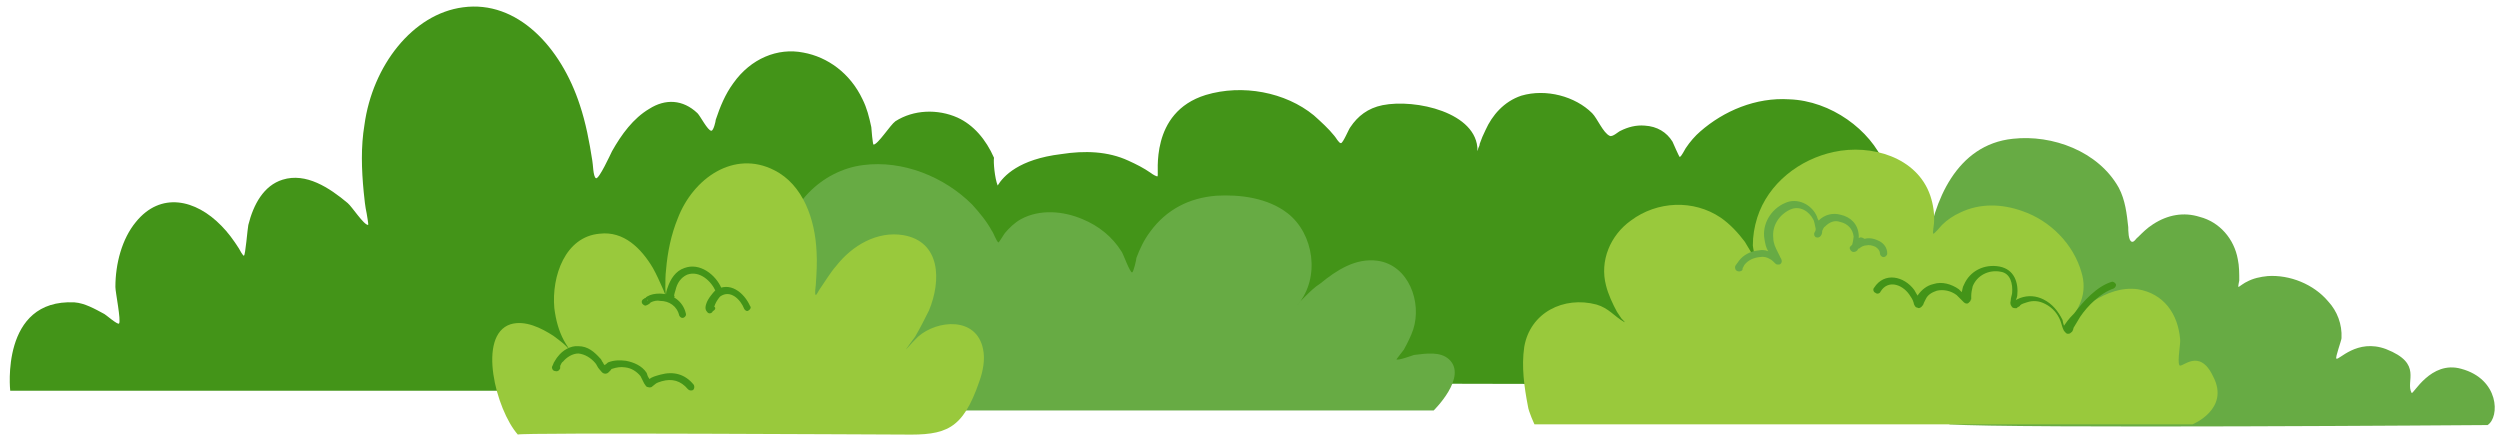 <?xml version="1.0" encoding="UTF-8"?>
<!DOCTYPE svg PUBLIC '-//W3C//DTD SVG 1.0//EN'
          'http://www.w3.org/TR/2001/REC-SVG-20010904/DTD/svg10.dtd'>
<svg height="59.6" preserveAspectRatio="xMidYMid meet" version="1.0" viewBox="-1.3 -0.8 342.3 59.6" width="342.3" xmlns="http://www.w3.org/2000/svg" xmlns:xlink="http://www.w3.org/1999/xlink" zoomAndPan="magnify"
><g
  ><g id="change1_5"
    ><path clip-rule="evenodd" d="M135.3,24.6c0.8-1.3,2.9-3.6,8.7-4.3c3.2-0.5,6.4-0.4,9.2,0.9c1.1,0.5,2.1,1,3.1,1.7c0.1,0.1,0.9,0.6,0.9,0.4 c0.2-0.2-1.2-8.7,6.6-11.1c5-1.5,10.9-0.4,14.8,2.8c1,0.9,2,1.8,2.8,2.8c0.2,0.2,0.6,1,0.9,1s1.1-2,1.3-2.2c1-1.5,2.4-2.6,4.4-3 c4.5-0.9,13,1,13,6.2c0,0.2,0.1-0.2,0.1-0.3c0.1-0.2,0.2-0.4,0.2-0.6c0.2-0.6,0.5-1.3,0.8-1.9c0.9-2,2.5-3.9,4.9-4.7 c3.4-1,7.4,0.1,9.7,2.4c0.7,0.7,1.5,2.7,2.4,3.1c0.4,0.2,1.2-0.6,1.5-0.7c1-0.5,2.1-0.8,3.3-0.7c1.7,0.1,3,0.9,3.8,2.2 c0.1,0.2,0.9,2.1,1,2.1c0.3-0.2,0.6-0.9,0.8-1.2c0.6-0.9,1.3-1.7,2-2.3c3.2-2.8,7.6-4.7,12.2-4.4c5.7,0.2,11.1,4.2,13,8.8 c0.6,1.3,0.8,2.7,0.7,4.1c0,0.2,0.1,1-0.2,1.3c0.2,4-0.9,10.8-1.5,14.8c-0.2,1.3,1,8.5,0,9.5c-1,1-121.2,0.2-121.5-0.1 c0,0-0.1-0.1-0.2-0.2c-1.3,1-2.1,1.7-2.1,1.7H0.1c0,0-1.4-12.6,8.8-12.1c1.4,0.1,2.8,0.9,4.1,1.6c0.2,0.1,1.8,1.5,2,1.3 c0.3-0.4-0.5-4.3-0.5-5c0-3.2,0.9-6.6,2.8-8.9c3.4-4.2,8.2-3.1,11.7,0.5c0.9,0.9,1.7,2,2.4,3.1c0.1,0.2,0.6,1.1,0.7,1 c0.2,0,0.5-3.8,0.6-4.2c0.7-2.8,2.1-5.4,4.7-6.2c3.2-1,6.4,1.1,8.9,3.2c0.6,0.5,2.2,3,2.8,3c0.1,0-0.2-1.5-0.2-1.6 c-0.2-0.9-0.3-1.9-0.4-2.9c-0.3-3.1-0.4-6.2,0.1-9.2c1.1-8.1,6.6-15.2,13.5-16.1c7.4-1,13.4,5.4,16,13.4c0.8,2.4,1.3,5,1.7,7.6 c0.1,0.4,0.1,2.2,0.5,2.4c0.4,0.2,2-3.3,2.2-3.7c1.3-2.3,2.9-4.5,5.1-5.8c2.2-1.4,4.6-1.3,6.6,0.6c0.4,0.4,1.4,2.4,1.9,2.4 c0.3,0,0.6-1.3,0.6-1.5c0.6-1.8,1.3-3.5,2.4-5c2.4-3.4,6.1-4.9,9.6-4.2c3.3,0.6,6.4,2.8,8.1,6.4c0.6,1.2,0.9,2.4,1.2,3.8 c0,0.2,0.2,2.4,0.3,2.4c0.6,0,2.3-2.7,3-3.2c2.5-1.6,5.8-1.7,8.5-0.5c2.2,1,3.9,3,5,5.5C134.7,21.4,134.9,23.6,135.3,24.6 L135.3,24.6z" fill="#439418" fill-rule="evenodd"
    /></g
    ><g id="change2_2"
    ><path clip-rule="evenodd" d="M195,55.4H97.7c0,0-9.2-6.2-2.4-13.9c2-2.2,5.1-2.4,8.1-2.2c1.1,0.1,2.3,0.2,3.3,0.5c0.2,0.1,0.9,0.4,1.1,0.3 c0.2-0.2-0.8-2-0.9-2.1c-0.6-1.5-1-3.2-0.9-4.8c0.3-5.8,5.2-10.7,10.9-11.4c5.4-0.7,11.1,1.6,14.9,5.4c1,1.1,2,2.3,2.7,3.6 c0.2,0.2,0.6,1.4,0.9,1.6c0.1,0,0.8-1.2,0.9-1.3c0.6-0.7,1.3-1.4,2.2-1.9c2.6-1.4,5.8-1.1,8.4,0c2.2,0.9,4.1,2.4,5.4,4.5 c0.2,0.3,1.1,2.8,1.4,2.8c0.2,0,0.6-1.8,0.6-2c0.5-1.3,1-2.4,1.9-3.6c2.2-3,5.3-4.6,9-4.9c3.3-0.2,7.1,0.3,9.8,2.4 c3.6,2.8,4.5,8.8,1.4,12.5c-0.1,0.2,0.2-0.3,0.3-0.4c0.2-0.2,0.5-0.5,0.7-0.7c0.6-0.6,1.3-1.3,2.1-1.8c2.2-1.8,4.8-3.5,7.8-3.1 c4.3,0.6,6.1,5.7,4.9,9.4c-0.3,0.9-0.8,1.9-1.3,2.8c-0.1,0.1-1,1.3-1,1.3c0.2,0.2,2.1-0.5,2.4-0.6c1.7-0.2,3.6-0.5,4.8,0.6 C199.7,50.8,195,55.4,195,55.4L195,55.4z" fill="#67ab44" fill-rule="evenodd"
    /></g
    ><g id="change3_1"
    ><path clip-rule="evenodd" d="M69.6,58.7c0.4-0.3,49.9,0,52.8,0c5.8,0.1,8.1-0.6,10.4-7.3c0.5-1.4,0.8-3,0.5-4.4c-0.9-4.5-6.3-4-8.9-1.7 c-0.5,0.5-0.9,0.9-1.6,1.7c-0.2,0.2,0.9-1.3,1.2-1.7c0.7-1.2,1.3-2.4,1.9-3.6c1.7-4.1,1.6-9.4-3.5-10.3c-3.6-0.6-7,1.4-9.2,4.2 c-0.8,0.9-1.5,2.1-2.2,3.1c-0.1,0.1-0.5,0.9-0.6,0.9c-0.2-0.1,0-1.3,0-1.4c0.1-1.5,0.2-3.1,0.1-4.6c-0.2-4.3-1.8-9.1-5.8-11.1 c-5.5-2.8-11.1,1.1-13.2,6.6c-0.9,2.2-1.4,4.6-1.6,7c-0.1,0.8-0.1,1.7-0.1,2.4c0,0.5,0.1,1.4,0.1,1.4s-0.3-0.9-0.5-1.3 c-0.4-0.9-0.8-1.8-1.3-2.7c-1.6-2.7-4-5.1-7.3-4.7c-4.7,0.4-6.6,5.8-6.2,10.2c0.2,1.6,0.6,3.1,1.3,4.4c0.2,0.4,1.3,2.1,1.2,1.8 c-1-1.3-1.7-1.7-2.6-2.4c-1.7-1.1-3.9-2.2-5.9-1.6C64,45.1,66.6,55.3,69.6,58.7L69.6,58.7z" fill="#99c93c" fill-rule="evenodd"
    /></g
    ><g id="change1_1"
    ><path clip-rule="evenodd" d="M86.9,40.1L86.9,40.1c-0.3,0.1-0.4,0.4-0.3,0.6c0.1,0.2,0.2,0.2,0.3,0.3c0.1,0,0.2,0.1,0.3,0 c0.1,0,0.2-0.1,0.4-0.2c0.1-0.1,0.2-0.2,0.2-0.2c0.4-0.2,0.9-0.3,1.3-0.2c1.2,0,2.3,0.7,2.6,2c0.1,0.2,0.3,0.4,0.6,0.3 c0.2-0.1,0.4-0.3,0.3-0.6c-0.4-1.7-1.9-2.7-3.6-2.7c-0.6,0-1.2,0.1-1.7,0.4c-0.1,0.1-0.2,0.1-0.2,0.2C86.9,40,86.9,40.1,86.9,40.1 L86.9,40.1z M87.3,40.2c0,0,0.1,0.1,0.1,0.2C87.3,40.3,87.3,40.3,87.3,40.2z" fill="#439418" fill-rule="evenodd"
    /></g
    ><g id="change1_2"
    ><path clip-rule="evenodd" d="M91,39.7c0-0.2,0.2-0.8,0.2-0.8c0.2-0.9,0.7-1.7,1.6-2.1c1.7-0.6,3.3,0.9,3.9,2.3c0.1,0.2,0.4,0.4,0.6,0.2 c0.2-0.1,0.4-0.4,0.2-0.6c-0.8-1.9-3-3.6-5.1-2.8c-1.2,0.4-1.9,1.5-2.3,2.7c0,0-0.2,0.5-0.2,0.8c0,0.2-0.1,0.4,0,0.5 c0.1,0.3,0.2,0.4,0.4,0.5c0.2,0.1,0.6-0.1,0.6-0.3C91.1,39.8,91.1,39.8,91,39.7L91,39.7z M90.8,39.4c-0.1,0-0.1-0.1-0.2-0.1 C90.7,39.3,90.7,39.4,90.8,39.4z" fill="#439418" fill-rule="evenodd"
    /></g
    ><g id="change1_3"
    ><path clip-rule="evenodd" d="M96.5,41.2c0-0.1,0.1-0.2,0.1-0.3c0.2-0.5,0.6-1,0.7-1.1c1.4-1,2.8,0.4,3.3,1.7c0.1,0.2,0.4,0.4,0.6,0.2 c0.2-0.1,0.4-0.4,0.2-0.6c-0.8-1.8-2.8-3.5-4.8-2.1c-0.2,0.2-1,1.1-1.2,1.8c-0.2,0.6-0.1,0.9,0.2,1.2c0.2,0.2,0.6,0.1,0.7-0.2 C96.7,41.6,96.7,41.3,96.5,41.2L96.5,41.2z" fill="#439418" fill-rule="evenodd"
    /></g
    ><g id="change1_4"
    ><path clip-rule="evenodd" d="M87.6,51.1c0-0.1-0.1-0.2-0.1-0.2c-0.2-0.3-0.2-0.6-0.3-0.7c-0.6-0.9-1.7-1.4-2.8-1.6 c-0.8-0.1-1.6-0.1-2.4,0.2c-0.2,0.1-0.2,0.2-0.4,0.3l-0.1,0.1c-0.1-0.1-0.2-0.2-0.2-0.3c-0.2-0.2-0.3-0.6-0.4-0.6 c-0.8-0.9-1.7-1.7-3-1.7c-1.1-0.1-2.2,0.6-2.8,1.4c-0.2,0.2-0.4,0.6-0.6,0.9c0,0.1-0.1,0.2-0.1,0.3c-0.1,0.1-0.1,0.2-0.1,0.2 c-0.1,0.2,0.1,0.6,0.4,0.6c0.2,0.1,0.5,0,0.6-0.2c0.1-0.1,0.1-0.2,0.1-0.2s0-0.3,0-0.3c0.1-0.2,0.2-0.5,0.4-0.6 c0.5-0.6,1.3-1.1,2.1-1.1c0.9,0.1,1.7,0.6,2.3,1.3c0.2,0.2,0.3,0.6,0.6,0.9c0.2,0.2,0.3,0.4,0.5,0.5c0.2,0.1,0.5,0.1,0.7-0.1 c0.1-0.1,0.2-0.2,0.3-0.3c0.1-0.1,0.1-0.2,0.2-0.2c0.6-0.2,1.2-0.3,1.8-0.2c0.9,0.1,1.6,0.6,2.1,1.2c0.1,0.2,0.3,0.6,0.5,1 c0.2,0.3,0.3,0.5,0.5,0.5c0.1,0,0.2,0.1,0.5,0c0.1-0.1,0.4-0.3,0.5-0.4c0.2-0.2,0.6-0.3,0.9-0.4c1.4-0.4,2.6-0.1,3.6,1.1 c0.2,0.2,0.5,0.2,0.7,0.1c0.2-0.2,0.2-0.5,0.1-0.7c-1.2-1.5-2.8-1.9-4.6-1.4C88.4,50.7,88,50.8,87.6,51.1L87.6,51.1L87.6,51.1z M74.9,49.1C74.9,49.1,74.9,49.1,74.9,49.1C74.9,49.1,74.9,49.1,74.9,49.1z" fill="#439418" fill-rule="evenodd"
    /></g
    ><g id="change2_1"
    ><path clip-rule="evenodd" d="M265.6,57.3c0.2-0.6-3.6-18.7-3.6-19.3c0.2-1.5,0.2-3,0.5-4.5c0.9-6.8,4.1-14.5,11.8-15.3 c5.4-0.6,11.7,1.7,14.5,6.7c0.9,1.7,1.1,3.6,1.3,5.4c0,0.4,0,1.9,0.5,2c0.3,0.1,0.6-0.5,0.8-0.6c0.6-0.6,1.3-1.3,2.1-1.8 c2-1.3,4.2-1.7,6.4-1c2.7,0.7,4.7,3,5.2,5.8c0.2,0.9,0.2,2,0.2,2.9c0,0.1-0.2,0.8-0.1,0.9c0,0,1-0.7,1.1-0.7 c0.9-0.5,1.9-0.7,2.9-0.8c3-0.2,6.3,1.1,8.3,3.5c1.2,1.3,1.9,3.1,1.8,5c0,0.3-0.9,2.7-0.7,2.8c0.3,0.3,2.8-2.8,6.8-1.3 c5.1,2,2.6,4.4,3.5,6c0.2,0.3,2.6-4.5,6.8-3.3c5.2,1.4,5.3,6.6,3.6,7.7C338.8,57.4,274.1,57.9,265.6,57.3L265.6,57.3z" fill="#67ab44" fill-rule="evenodd"
    /></g
    ><g id="change3_2"
    ><path clip-rule="evenodd" d="M298.9,57.3h-90.1c0,0-0.8-1.7-0.9-2.5c-0.5-2.6-0.9-5.4-0.5-8.1c0.8-4.7,5.4-7,9.9-5.8 c1.7,0.5,2.4,1.6,3.8,2.4c0.2,0.1-0.2-0.3-0.4-0.5c-0.2-0.3-0.4-0.6-0.6-0.9c-0.6-1.1-1.2-2.4-1.5-3.6c-0.9-3.4,0.6-6.9,3.4-8.9 c3.6-2.7,8.6-2.9,12.3-0.4c1.3,0.9,2.4,2.1,3.3,3.3c0.3,0.5,0.6,1,0.9,1.5c0.1,0.2,0.2,0.9,0.3,0.6c0.2-0.3-0.1-1.3-0.1-1.6 c0-1.3,0.2-2.5,0.6-3.8c1.5-4.7,5.8-8,10.5-9c5.1-1.1,11.4,0.7,13.2,6c0.4,1.2,0.6,2.5,0.5,3.8c0,0.2-0.2,1.2-0.1,1.4 c0.1,0.1,1.1-1.1,1.2-1.2c0.7-0.7,1.6-1.3,2.5-1.7c2.7-1.3,5.7-1.2,8.5-0.2c3.8,1.3,7,4.5,8.1,8.4c0.4,1.3,0.4,2.7-0.1,4 c-0.2,0.5-0.4,0.9-0.6,1.3c0,0-0.3,0.6-0.3,0.7c0.4,0.1,2.1-1.7,2.5-2c1.9-1.2,4-2,6.2-1.7c3.6,0.6,5.5,3.4,5.8,6.8 c0.1,0.6-0.4,3-0.1,3.6c0.3,0.5,2.7-2.5,4.6,1.5C304.1,55.2,298.9,57.3,298.9,57.3L298.9,57.3z" fill="#99c93c" fill-rule="evenodd"
    /></g
    ><g id="change1_6"
    ><path clip-rule="evenodd" d="M281.3,43.8c-0.1-0.3-0.2-0.7-0.2-0.8c-0.6-1.2-1.4-2.2-2.6-2.8c-1-0.5-2.1-0.6-3.2-0.2 c-0.2,0.1-0.5,0.2-0.6,0.3c0.1-0.2,0.2-0.5,0.2-0.6c0.2-1.8-0.4-3.6-2.4-4c-2.1-0.4-4.1,0.6-4.9,2.5c-0.2,0.3-0.2,0.7-0.3,1 c-0.2-0.2-0.4-0.4-0.4-0.4c-1-0.7-2.3-1.1-3.5-0.7c-0.9,0.2-1.6,0.8-2.1,1.5c0,0,0,0,0,0.1c-0.2-0.2-0.3-0.5-0.5-0.8 c-1.4-1.9-4.1-2.5-5.5-0.3c-0.2,0.2-0.1,0.6,0.2,0.7c0.2,0.2,0.6,0.1,0.7-0.2c1-1.6,2.9-1,3.9,0.4c0.2,0.3,0.5,0.7,0.6,1.1 c0,0.1,0.1,0.4,0.2,0.5c0.1,0.2,0.2,0.2,0.3,0.2c0.2,0.2,0.5,0,0.6-0.1c0.1-0.1,0.1-0.2,0.2-0.2c0-0.1,0.1-0.2,0.1-0.3 c0.1-0.2,0.2-0.4,0.3-0.6c0.3-0.6,0.9-0.9,1.5-1.1c0.9-0.2,1.9,0,2.7,0.6c0.1,0.1,0.9,0.9,1,1c0.2,0.2,0.5,0.2,0.6,0.1 c0.1-0.1,0.2-0.2,0.3-0.3c0-0.1,0-0.2,0.1-0.2c0-0.2,0-0.5,0-0.5c0-0.4,0.1-0.9,0.2-1.3c0.6-1.5,2.2-2.3,3.8-2 c1.4,0.2,1.7,1.7,1.6,2.9c0,0.2-0.2,0.7-0.2,1.1c-0.1,0.3,0,0.6,0.1,0.7c0.1,0.2,0.2,0.3,0.6,0.3c0.1,0,0.2,0,0.2-0.1 c0.2-0.1,0.4-0.2,0.4-0.3c0.2-0.2,0.6-0.3,0.9-0.4c0.9-0.3,1.7-0.2,2.5,0.2c1,0.5,1.7,1.3,2.1,2.3c0.1,0.2,0.3,1.1,0.5,1.4 c0.2,0.2,0.3,0.4,0.5,0.4s0.3,0,0.5-0.2c0.2-0.1,0.3-0.5,0.3-0.6c0.3-0.5,0.6-1,0.9-1.5c1-1.5,2.8-3.3,4.6-3.9 c0.2-0.1,0.4-0.4,0.3-0.6s-0.4-0.4-0.6-0.3c-2,0.6-3.9,2.7-5.1,4.3C281.8,43,281.6,43.4,281.3,43.8L281.3,43.8z" fill="#439418" fill-rule="evenodd"
    /></g
    ><g id="change2_3"
    ><path clip-rule="evenodd" d="M253.2,31.8c0-0.2,0-0.3,0-0.4c-0.1-1.5-1.1-2.5-2.5-2.8c-1.1-0.3-2.2,0-3,0.8c-0.1-0.2-0.2-0.4-0.2-0.5 c-0.7-1.7-2.7-2.7-4.4-1.9c-1.9,0.8-3.2,2.9-2.8,5c0.1,0.6,0.2,1.1,0.5,1.6c-0.5-0.2-0.9-0.2-1.4-0.1c-1,0.1-2,0.6-2.6,1.4 c-0.1,0.1-0.4,0.6-0.5,0.7c-0.1,0.2,0,0.5,0.1,0.6c0.2,0.2,0.5,0.2,0.7,0.1c0.2-0.1,0.2-0.2,0.2-0.4c0.1-0.1,0.2-0.4,0.3-0.5 c0.5-0.6,1.2-0.9,2-1c0.6-0.1,1,0,1.5,0.3c0.1,0,0.6,0.5,0.7,0.6c0.2,0.2,0.5,0.1,0.6,0.1c0,0,0.4-0.2,0.2-0.7 c0-0.1-0.2-0.3-0.2-0.4c-0.1-0.2-0.2-0.4-0.3-0.6c-0.3-0.6-0.6-1.2-0.6-1.9c-0.2-1.7,0.8-3.2,2.3-3.9c1.3-0.6,2.6,0.2,3.2,1.4 c0.1,0.2,0.2,0.7,0.3,1.2c0,0.1,0,0.1,0,0.2c-0.1,0.2-0.1,0.3-0.2,0.4c0,0.2,0,0.2,0,0.3c0.1,0.2,0.2,0.3,0.3,0.3 c0.1,0,0.2,0.1,0.5-0.1c0.2-0.2,0.3-0.4,0.3-0.8c0.1-0.2,0.2-0.5,0.4-0.6c0.6-0.6,1.3-0.9,2.1-0.6c0.9,0.2,1.7,0.9,1.8,2 c0,0.1-0.1,0.8-0.2,1.1l-0.1,0.1c-0.1,0.1-0.2,0.2-0.2,0.2c-0.1,0.2,0,0.3,0.1,0.5c0.1,0.1,0.2,0.2,0.4,0.2s0.5-0.1,0.6-0.4 c0.1-0.1,0.2-0.1,0.2-0.1c0.2-0.2,0.6-0.4,0.9-0.4c0.4-0.1,0.9,0,1.3,0.2c0.3,0.2,0.6,0.5,0.6,0.9c0,0.2,0.2,0.5,0.5,0.5 c0.2,0,0.5-0.2,0.5-0.5c0-0.8-0.5-1.4-1.1-1.7c-0.6-0.3-1.3-0.5-2-0.3C253.5,31.6,253.4,31.7,253.2,31.8L253.2,31.8z" fill="#67ab44" fill-rule="evenodd"
    /></g
  ></g
></svg
>
